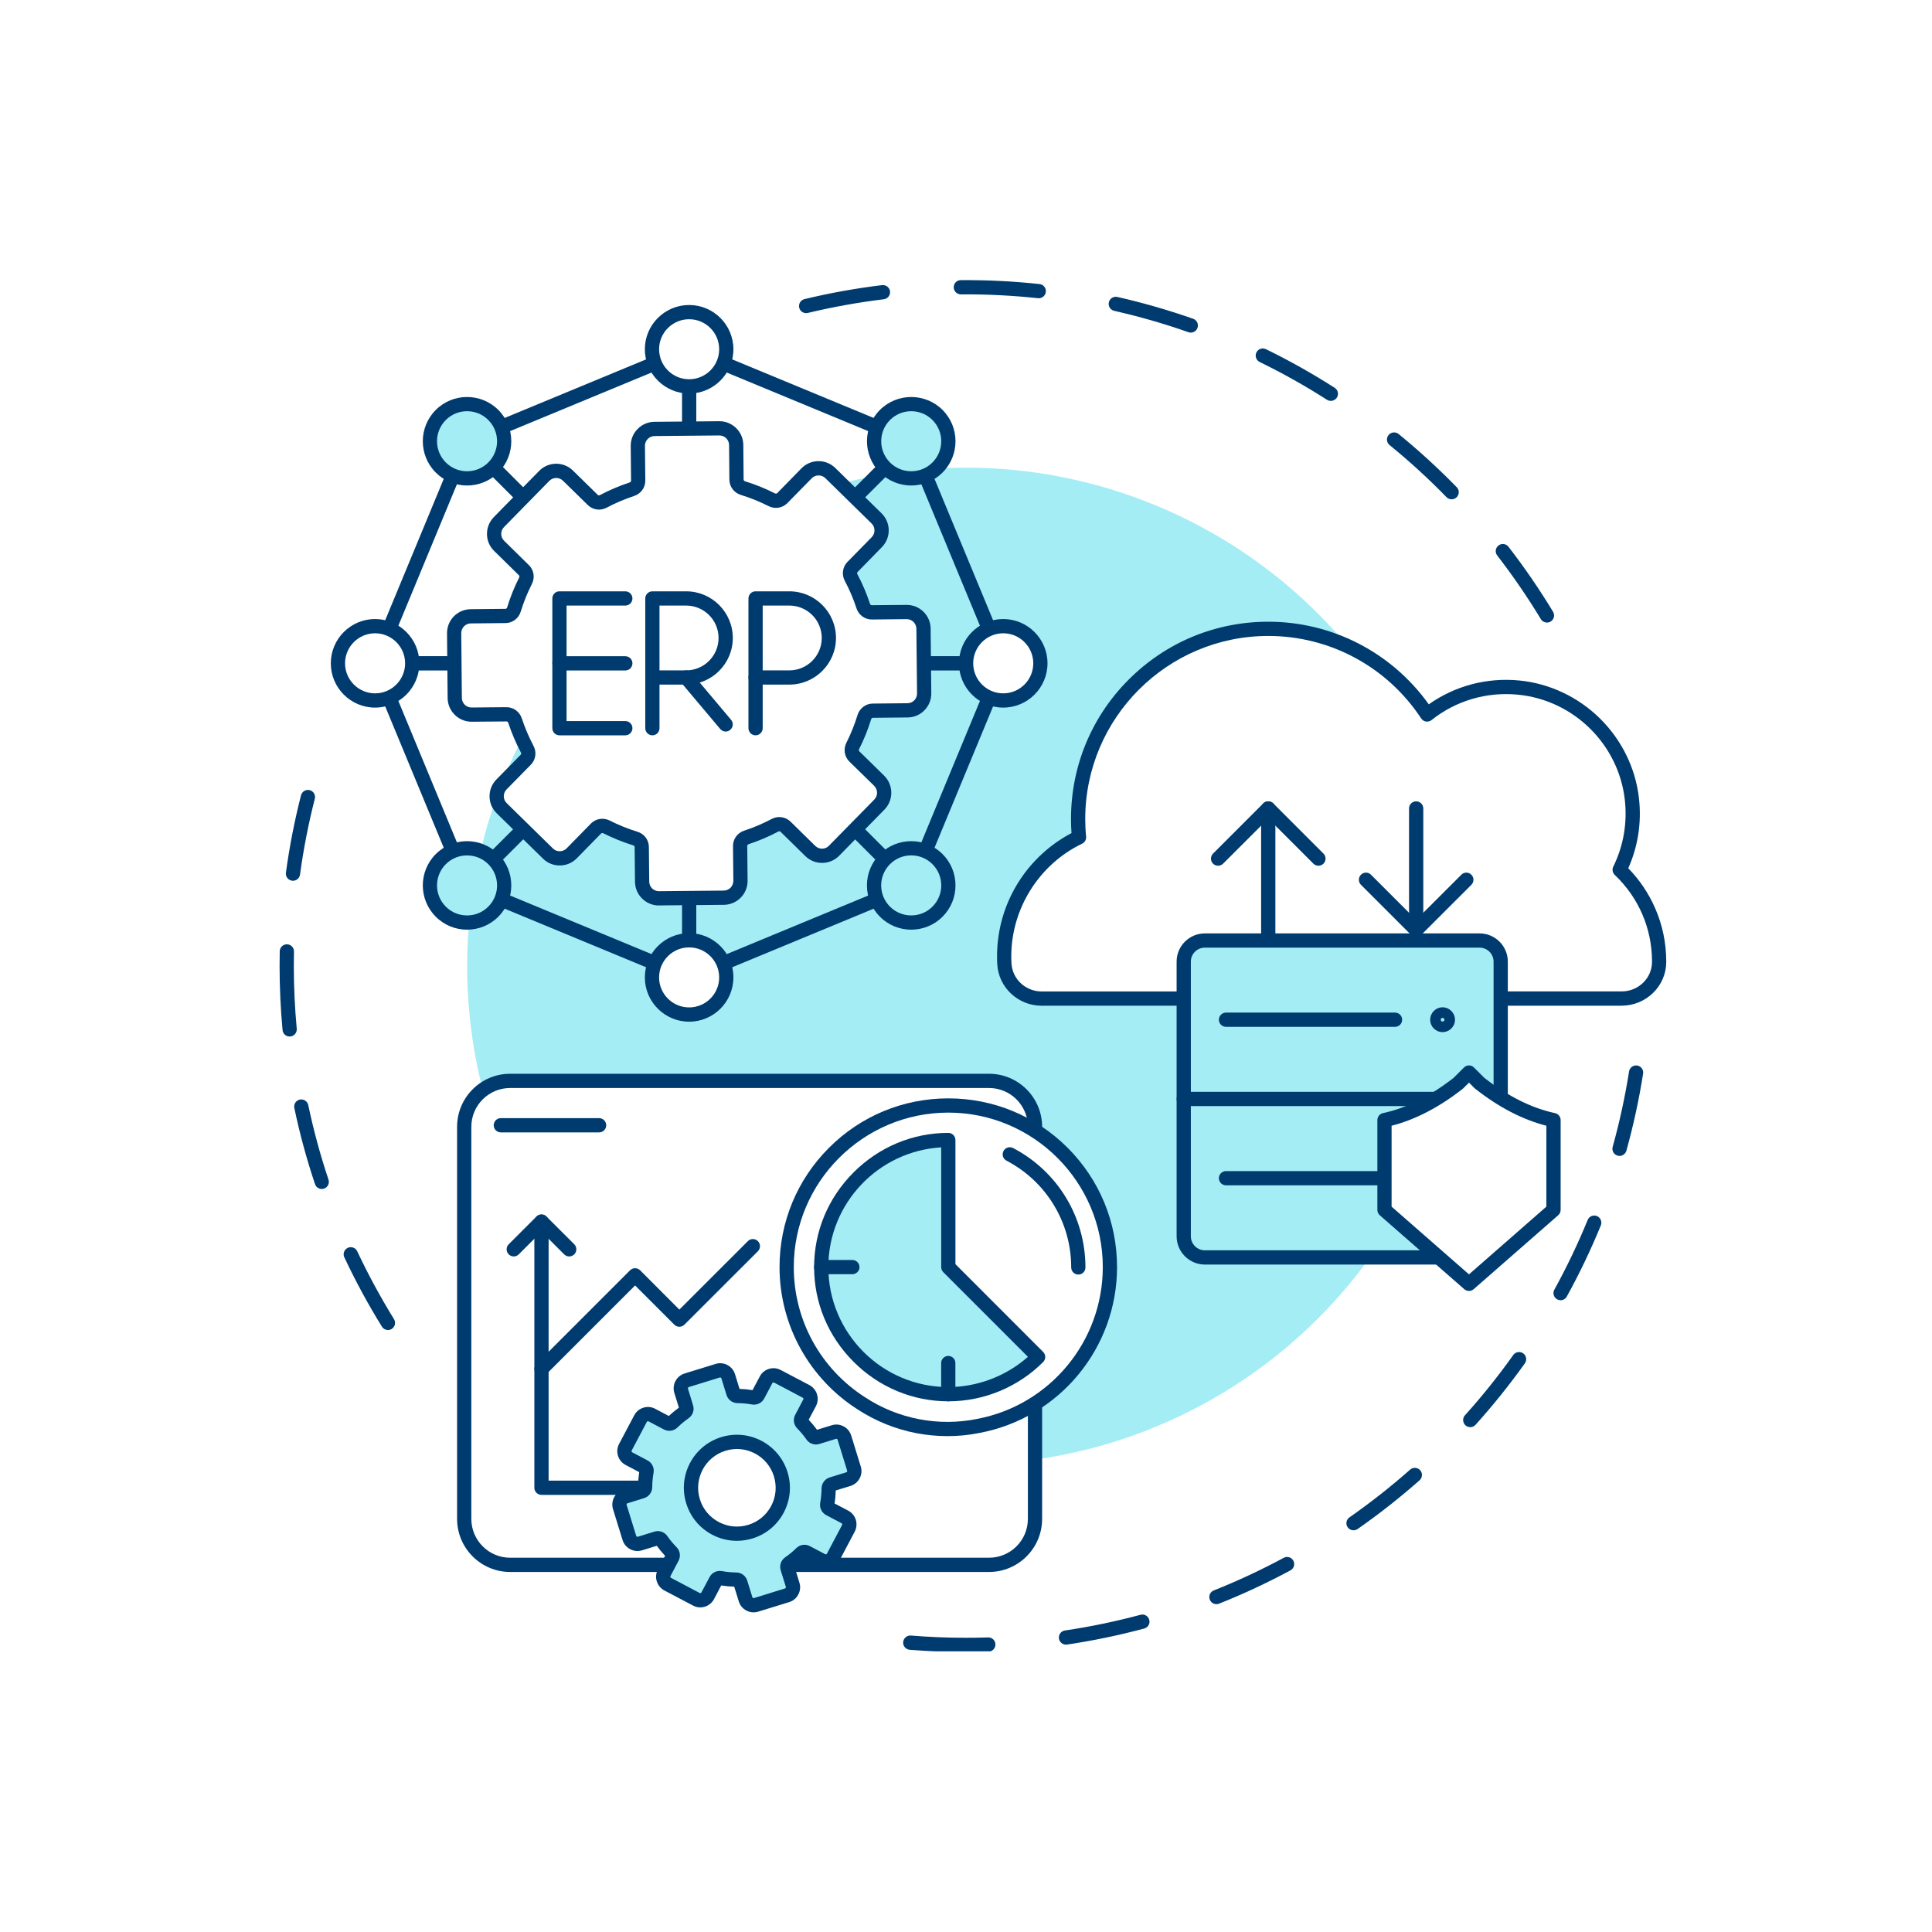 <?xml version="1.0" encoding="UTF-8"?>
<svg xmlns="http://www.w3.org/2000/svg" xmlns:xlink="http://www.w3.org/1999/xlink" width="200" zoomAndPan="magnify" viewBox="0 0 150 150" height="200" preserveAspectRatio="xMidYMid meet" version="1.0">
  <defs>
    <clipPath id="09f4843733">
      <path d="M 62 21.707 L 121 21.707 L 121 49 L 62 49 Z M 62 21.707 " clip-rule="nonzero"></path>
    </clipPath>
    <clipPath id="627e295cf3">
      <path d="M 21.707 61 L 31 61 L 31 104 L 21.707 104 Z M 21.707 61 " clip-rule="nonzero"></path>
    </clipPath>
    <clipPath id="77ff19c94c">
      <path d="M 70 82 L 128 82 L 128 128.207 L 70 128.207 Z M 70 82 " clip-rule="nonzero"></path>
    </clipPath>
    <clipPath id="b532285c80">
      <path d="M 77 48 L 129.707 48 L 129.707 79 L 77 79 Z M 77 48 " clip-rule="nonzero"></path>
    </clipPath>
  </defs>
  <rect x="-15" width="180" fill="#ffffff" y="-15" height="180" fill-opacity="1"></rect>
  <rect x="-15" width="180" fill="#ffffff" y="-15" height="180" fill-opacity="1"></rect>
  <g clip-path="url(#09f4843733)">
    <path fill="#003b6f" d="M 120.105 48.336 C 119.918 48.336 119.738 48.242 119.633 48.07 C 118.602 46.367 117.461 44.703 116.242 43.125 C 116.055 42.883 116.102 42.535 116.344 42.352 C 116.582 42.164 116.93 42.207 117.117 42.449 C 118.363 44.059 119.527 45.758 120.578 47.496 C 120.738 47.758 120.652 48.098 120.391 48.258 C 120.305 48.312 120.203 48.336 120.105 48.336 Z M 112.707 38.766 C 112.562 38.766 112.418 38.711 112.309 38.602 C 110.918 37.172 109.43 35.812 107.887 34.555 C 107.648 34.359 107.613 34.012 107.809 33.777 C 108 33.539 108.348 33.504 108.586 33.695 C 110.16 34.98 111.68 36.371 113.102 37.828 C 113.316 38.047 113.309 38.398 113.094 38.609 C 112.984 38.715 112.844 38.766 112.707 38.766 Z M 103.328 31.125 C 103.223 31.125 103.121 31.098 103.027 31.039 C 101.348 29.965 99.59 28.977 97.801 28.105 C 97.527 27.969 97.414 27.641 97.547 27.363 C 97.68 27.09 98.012 26.977 98.285 27.109 C 100.113 28 101.91 29.012 103.625 30.109 C 103.883 30.273 103.957 30.613 103.793 30.871 C 103.688 31.035 103.508 31.125 103.328 31.125 Z M 92.453 25.824 C 92.391 25.824 92.328 25.812 92.27 25.793 C 90.391 25.129 88.449 24.574 86.508 24.133 C 86.207 24.066 86.023 23.77 86.09 23.473 C 86.156 23.176 86.453 22.988 86.75 23.055 C 88.734 23.504 90.715 24.074 92.637 24.75 C 92.926 24.852 93.074 25.164 92.973 25.453 C 92.895 25.68 92.68 25.824 92.453 25.824 Z M 62.59 24.312 C 62.34 24.312 62.113 24.145 62.051 23.891 C 61.98 23.594 62.164 23.293 62.461 23.223 C 64.438 22.746 66.465 22.383 68.484 22.137 C 68.789 22.102 69.062 22.316 69.102 22.621 C 69.137 22.922 68.922 23.199 68.617 23.234 C 66.637 23.477 64.652 23.832 62.719 24.297 C 62.676 24.309 62.633 24.312 62.59 24.312 Z M 80.648 23.156 C 80.629 23.156 80.609 23.156 80.59 23.152 C 78.617 22.941 76.598 22.84 74.602 22.855 C 74.602 22.855 74.602 22.855 74.598 22.855 C 74.297 22.855 74.047 22.609 74.047 22.305 C 74.043 22 74.289 21.75 74.594 21.75 C 76.633 21.734 78.691 21.836 80.707 22.055 C 81.012 22.086 81.23 22.359 81.199 22.66 C 81.168 22.945 80.93 23.156 80.648 23.156 Z M 80.648 23.156 " fill-opacity="1" fill-rule="nonzero"></path>
  </g>
  <g clip-path="url(#627e295cf3)">
    <path fill="#003b6f" d="M 30.121 103.262 C 29.938 103.262 29.754 103.168 29.652 103 C 28.578 101.27 27.598 99.457 26.734 97.617 C 26.602 97.34 26.723 97.012 27 96.883 C 27.273 96.754 27.605 96.871 27.734 97.148 C 28.582 98.949 29.543 100.723 30.59 102.418 C 30.75 102.676 30.672 103.02 30.41 103.18 C 30.32 103.234 30.223 103.262 30.121 103.262 Z M 24.98 92.312 C 24.75 92.312 24.535 92.168 24.457 91.934 C 23.809 90.008 23.27 88.02 22.852 86.027 C 22.789 85.73 22.98 85.434 23.277 85.371 C 23.578 85.309 23.871 85.5 23.934 85.801 C 24.344 87.75 24.871 89.695 25.504 91.582 C 25.602 91.875 25.445 92.188 25.156 92.285 C 25.098 92.305 25.039 92.312 24.98 92.312 Z M 22.488 80.477 C 22.203 80.477 21.965 80.262 21.938 79.977 C 21.785 78.332 21.707 76.66 21.707 75.004 C 21.707 74.625 21.711 74.238 21.719 73.855 C 21.727 73.551 21.98 73.309 22.285 73.316 C 22.59 73.324 22.832 73.574 22.824 73.879 C 22.816 74.254 22.812 74.633 22.812 75.004 C 22.812 76.629 22.891 78.266 23.039 79.871 C 23.066 80.176 22.844 80.445 22.539 80.473 C 22.52 80.477 22.504 80.477 22.488 80.477 Z M 22.746 68.383 C 22.723 68.383 22.695 68.379 22.672 68.375 C 22.367 68.336 22.156 68.055 22.199 67.754 C 22.473 65.734 22.867 63.715 23.371 61.746 C 23.449 61.449 23.75 61.27 24.047 61.348 C 24.34 61.422 24.52 61.723 24.441 62.02 C 23.949 63.945 23.562 65.926 23.293 67.902 C 23.254 68.18 23.02 68.383 22.746 68.383 Z M 22.746 68.383 " fill-opacity="1" fill-rule="nonzero"></path>
  </g>
  <g clip-path="url(#77ff19c94c)">
    <path fill="#003b6f" d="M 74.965 128.262 C 73.52 128.262 72.062 128.203 70.629 128.09 C 70.324 128.062 70.098 127.797 70.121 127.492 C 70.148 127.188 70.414 126.961 70.719 126.984 C 72.121 127.098 73.551 127.156 74.965 127.156 C 75.547 127.156 76.133 127.148 76.711 127.129 C 77.02 127.117 77.273 127.355 77.285 127.664 C 77.293 127.969 77.055 128.223 76.75 128.234 C 76.16 128.254 75.559 128.262 74.965 128.262 Z M 82.762 127.688 C 82.492 127.688 82.258 127.492 82.215 127.219 C 82.172 126.914 82.379 126.633 82.684 126.59 C 84.656 126.297 86.629 125.887 88.551 125.371 C 88.844 125.289 89.148 125.465 89.227 125.762 C 89.309 126.055 89.133 126.359 88.84 126.438 C 86.875 126.965 84.859 127.383 82.844 127.684 C 82.816 127.688 82.789 127.688 82.762 127.688 Z M 94.441 124.547 C 94.223 124.547 94.016 124.414 93.93 124.199 C 93.816 123.914 93.953 123.594 94.238 123.48 C 96.086 122.746 97.914 121.891 99.668 120.949 C 99.934 120.801 100.27 120.902 100.414 121.172 C 100.562 121.441 100.461 121.777 100.191 121.922 C 98.398 122.887 96.535 123.758 94.648 124.508 C 94.582 124.535 94.512 124.547 94.441 124.547 Z M 105.086 118.812 C 104.91 118.812 104.738 118.73 104.633 118.578 C 104.457 118.328 104.52 117.98 104.77 117.809 C 106.402 116.668 107.988 115.422 109.48 114.102 C 109.711 113.898 110.059 113.922 110.262 114.148 C 110.465 114.379 110.441 114.727 110.215 114.93 C 108.688 116.277 107.07 117.551 105.402 118.715 C 105.305 118.781 105.195 118.812 105.086 118.812 Z M 114.148 110.805 C 114.02 110.805 113.887 110.758 113.781 110.664 C 113.555 110.461 113.535 110.109 113.738 109.883 C 115.074 108.402 116.336 106.828 117.488 105.203 C 117.664 104.957 118.012 104.898 118.262 105.074 C 118.508 105.25 118.566 105.598 118.391 105.848 C 117.211 107.504 115.922 109.109 114.562 110.621 C 114.453 110.742 114.301 110.805 114.148 110.805 Z M 121.164 100.949 C 121.074 100.949 120.98 100.926 120.895 100.879 C 120.629 100.73 120.531 100.395 120.68 100.129 C 121.641 98.383 122.512 96.562 123.266 94.719 C 123.379 94.434 123.703 94.301 123.984 94.414 C 124.266 94.531 124.402 94.852 124.289 95.137 C 123.52 97.02 122.629 98.879 121.648 100.66 C 121.547 100.844 121.359 100.949 121.164 100.949 Z M 125.738 89.746 C 125.691 89.746 125.641 89.738 125.59 89.723 C 125.297 89.645 125.125 89.336 125.207 89.043 C 125.742 87.125 126.168 85.156 126.48 83.188 C 126.527 82.887 126.809 82.68 127.113 82.727 C 127.414 82.773 127.621 83.059 127.57 83.359 C 127.254 85.371 126.816 87.383 126.273 89.34 C 126.203 89.586 125.98 89.746 125.738 89.746 Z M 125.738 89.746 " fill-opacity="1" fill-rule="nonzero"></path>
  </g>
  <path fill="#a4edf5" d="M 113.664 75.004 C 113.664 76.273 113.602 77.535 113.477 78.797 C 113.352 80.059 113.168 81.312 112.918 82.555 C 112.672 83.797 112.363 85.023 111.996 86.238 C 111.629 87.449 111.203 88.641 110.719 89.812 C 110.23 90.984 109.691 92.129 109.094 93.246 C 108.496 94.363 107.844 95.449 107.141 96.504 C 106.438 97.559 105.684 98.574 104.879 99.555 C 104.074 100.531 103.227 101.473 102.328 102.367 C 101.434 103.262 100.496 104.113 99.516 104.918 C 98.535 105.723 97.52 106.477 96.465 107.18 C 95.41 107.883 94.324 108.535 93.207 109.133 C 92.09 109.73 90.945 110.27 89.773 110.754 C 88.605 111.242 87.41 111.668 86.199 112.035 C 84.984 112.402 83.758 112.711 82.516 112.957 C 81.273 113.203 80.02 113.391 78.758 113.516 C 77.496 113.641 76.234 113.703 74.965 113.703 C 73.699 113.703 72.434 113.641 71.172 113.516 C 69.91 113.391 68.66 113.203 67.418 112.957 C 66.172 112.711 64.945 112.402 63.734 112.035 C 62.52 111.668 61.328 111.242 60.156 110.754 C 58.988 110.27 57.844 109.73 56.723 109.133 C 55.605 108.535 54.52 107.883 53.469 107.18 C 52.414 106.477 51.398 105.723 50.418 104.918 C 49.438 104.113 48.5 103.262 47.602 102.367 C 46.707 101.473 45.855 100.531 45.055 99.555 C 44.25 98.574 43.496 97.559 42.789 96.504 C 42.086 95.449 41.438 94.363 40.84 93.246 C 40.242 92.129 39.699 90.984 39.215 89.812 C 38.73 88.641 38.305 87.449 37.934 86.238 C 37.566 85.023 37.262 83.797 37.012 82.555 C 36.766 81.312 36.578 80.059 36.457 78.797 C 36.332 77.535 36.27 76.273 36.27 75.004 C 36.27 73.738 36.332 72.473 36.457 71.211 C 36.578 69.949 36.766 68.699 37.012 67.457 C 37.262 66.211 37.566 64.984 37.934 63.77 C 38.305 62.559 38.73 61.367 39.215 60.195 C 39.699 59.023 40.242 57.879 40.84 56.762 C 41.438 55.645 42.086 54.559 42.789 53.504 C 43.496 52.453 44.25 51.434 45.055 50.457 C 45.855 49.477 46.707 48.539 47.602 47.641 C 48.5 46.746 49.438 45.895 50.418 45.09 C 51.398 44.289 52.414 43.535 53.469 42.828 C 54.52 42.125 55.605 41.473 56.723 40.879 C 57.844 40.281 58.988 39.738 60.156 39.254 C 61.328 38.77 62.52 38.344 63.734 37.973 C 64.945 37.605 66.172 37.297 67.418 37.051 C 68.66 36.805 69.91 36.617 71.172 36.492 C 72.434 36.371 73.699 36.309 74.965 36.309 C 76.234 36.309 77.496 36.371 78.758 36.492 C 80.02 36.617 81.273 36.805 82.516 37.051 C 83.758 37.297 84.984 37.605 86.199 37.973 C 87.41 38.344 88.605 38.77 89.773 39.254 C 90.945 39.738 92.09 40.281 93.207 40.879 C 94.324 41.473 95.41 42.125 96.465 42.828 C 97.52 43.535 98.535 44.289 99.516 45.09 C 100.496 45.895 101.434 46.746 102.328 47.641 C 103.227 48.539 104.074 49.477 104.879 50.457 C 105.684 51.434 106.438 52.453 107.141 53.504 C 107.844 54.559 108.496 55.645 109.094 56.762 C 109.691 57.879 110.23 59.023 110.719 60.195 C 111.203 61.367 111.629 62.559 111.996 63.77 C 112.363 64.984 112.672 66.211 112.918 67.457 C 113.168 68.699 113.352 69.949 113.477 71.211 C 113.602 72.473 113.664 73.738 113.664 75.004 Z M 113.664 75.004 " fill-opacity="1" fill-rule="nonzero"></path>
  <path fill="#003b6f" d="M 53.504 75.172 C 53.199 75.172 52.953 74.922 52.953 74.617 L 52.953 28.383 C 52.953 28.078 53.199 27.828 53.504 27.828 C 53.809 27.828 54.059 28.078 54.059 28.383 L 54.059 74.617 C 54.059 74.922 53.809 75.172 53.504 75.172 Z M 53.504 75.172 " fill-opacity="1" fill-rule="nonzero"></path>
  <path fill="#003b6f" d="M 76.621 52.055 L 30.387 52.055 C 30.082 52.055 29.836 51.805 29.836 51.5 C 29.836 51.195 30.082 50.945 30.387 50.945 L 76.621 50.945 C 76.93 50.945 77.176 51.195 77.176 51.5 C 77.176 51.805 76.93 52.055 76.621 52.055 Z M 76.621 52.055 " fill-opacity="1" fill-rule="nonzero"></path>
  <path fill="#ffffff" d="M 69.852 67.848 L 37.16 35.152 Z M 69.852 67.848 " fill-opacity="1" fill-rule="nonzero"></path>
  <path fill="#003b6f" d="M 69.852 68.398 C 69.711 68.398 69.57 68.344 69.461 68.238 L 36.766 35.543 C 36.551 35.328 36.551 34.977 36.766 34.762 C 36.984 34.547 37.332 34.547 37.551 34.762 L 70.242 67.457 C 70.457 67.672 70.457 68.023 70.242 68.238 C 70.133 68.344 69.992 68.398 69.852 68.398 Z M 69.852 68.398 " fill-opacity="1" fill-rule="nonzero"></path>
  <path fill="#ffffff" d="M 69.852 35.152 L 37.16 67.848 Z M 69.852 35.152 " fill-opacity="1" fill-rule="nonzero"></path>
  <path fill="#003b6f" d="M 37.16 68.398 C 37.016 68.398 36.875 68.344 36.766 68.238 C 36.551 68.023 36.551 67.672 36.766 67.457 L 69.461 34.762 C 69.676 34.547 70.027 34.547 70.242 34.762 C 70.457 34.977 70.457 35.328 70.242 35.543 L 37.551 68.238 C 37.441 68.344 37.301 68.398 37.16 68.398 Z M 37.16 68.398 " fill-opacity="1" fill-rule="nonzero"></path>
  <path fill="#ffffff" d="M 36.625 55.484 L 39.32 55.457 C 39.625 55.453 39.891 55.656 39.988 55.945 C 40.238 56.715 40.559 57.457 40.93 58.164 C 41.074 58.434 41.035 58.766 40.82 58.984 L 38.934 60.906 C 38.43 61.422 38.438 62.246 38.953 62.75 L 42.543 66.27 C 43.055 66.773 43.883 66.766 44.387 66.254 L 46.273 64.328 C 46.488 64.109 46.816 64.062 47.09 64.203 C 47.805 64.562 48.551 64.863 49.324 65.102 C 49.617 65.191 49.824 65.453 49.828 65.762 L 49.852 68.453 C 49.859 69.176 50.449 69.754 51.172 69.746 L 56.195 69.695 C 56.918 69.691 57.496 69.102 57.488 68.379 L 57.461 65.688 C 57.461 65.379 57.66 65.113 57.949 65.02 C 58.719 64.766 59.461 64.449 60.168 64.074 C 60.438 63.93 60.77 63.969 60.988 64.184 L 62.91 66.07 C 63.426 66.574 64.25 66.566 64.758 66.051 L 68.273 62.465 C 68.781 61.949 68.773 61.121 68.258 60.617 L 66.332 58.734 C 66.113 58.52 66.066 58.188 66.207 57.914 C 66.566 57.203 66.871 56.453 67.109 55.68 C 67.199 55.387 67.461 55.18 67.766 55.18 L 70.457 55.152 C 71.18 55.145 71.758 54.555 71.75 53.836 L 71.703 48.809 C 71.695 48.086 71.105 47.508 70.383 47.516 L 67.691 47.543 C 67.383 47.547 67.117 47.348 67.023 47.055 C 66.77 46.285 66.453 45.543 66.078 44.836 C 65.934 44.566 65.977 44.234 66.188 44.016 L 68.074 42.094 C 68.578 41.578 68.57 40.754 68.059 40.25 L 64.469 36.73 C 63.953 36.227 63.129 36.234 62.625 36.746 L 60.738 38.672 C 60.523 38.891 60.191 38.938 59.918 38.797 C 59.207 38.438 58.461 38.137 57.684 37.898 C 57.391 37.809 57.188 37.547 57.184 37.238 L 57.156 34.547 C 57.148 33.824 56.559 33.246 55.84 33.254 L 50.812 33.305 C 50.094 33.312 49.516 33.902 49.52 34.621 L 49.547 37.312 C 49.551 37.621 49.352 37.887 49.059 37.98 C 48.289 38.234 47.547 38.551 46.844 38.926 C 46.57 39.07 46.242 39.031 46.023 38.816 L 44.098 36.93 C 43.586 36.426 42.758 36.434 42.254 36.949 L 38.734 40.535 C 38.23 41.051 38.238 41.879 38.754 42.383 L 40.676 44.27 C 40.895 44.48 40.941 44.812 40.805 45.086 C 40.441 45.797 40.141 46.547 39.902 47.32 C 39.812 47.613 39.551 47.82 39.242 47.82 L 36.551 47.848 C 35.832 47.855 35.25 48.445 35.258 49.164 L 35.309 54.191 C 35.316 54.914 35.906 55.492 36.625 55.484 Z M 36.625 55.484 " fill-opacity="1" fill-rule="nonzero"></path>
  <path fill="#003b6f" d="M 51.156 70.301 C 50.141 70.301 49.309 69.477 49.301 68.461 L 49.273 65.766 C 49.273 65.703 49.23 65.652 49.164 65.633 C 48.367 65.387 47.586 65.07 46.84 64.695 C 46.777 64.664 46.711 64.672 46.668 64.715 L 44.781 66.641 C 44.434 66.992 43.969 67.191 43.473 67.195 C 42.977 67.199 42.508 67.012 42.156 66.664 L 38.566 63.145 C 38.211 62.797 38.012 62.336 38.008 61.84 C 38.004 61.344 38.191 60.875 38.539 60.52 L 40.426 58.598 C 40.469 58.551 40.477 58.484 40.441 58.422 C 40.051 57.688 39.723 56.91 39.461 56.117 C 39.441 56.051 39.387 56.012 39.324 56.012 L 36.633 56.035 C 36.625 56.035 36.617 56.035 36.613 56.035 C 35.598 56.035 34.766 55.215 34.754 54.199 L 34.707 49.172 C 34.703 48.676 34.891 48.207 35.238 47.852 C 35.586 47.5 36.051 47.301 36.547 47.297 L 39.238 47.27 C 39.301 47.27 39.352 47.227 39.375 47.16 C 39.617 46.363 39.934 45.578 40.309 44.836 C 40.34 44.773 40.332 44.707 40.289 44.664 L 38.367 42.777 C 38.012 42.43 37.812 41.965 37.809 41.469 C 37.805 40.973 37.992 40.504 38.34 40.148 L 41.859 36.562 C 42.574 35.828 43.754 35.816 44.484 36.535 L 46.41 38.422 C 46.453 38.465 46.52 38.473 46.582 38.438 C 47.32 38.047 48.094 37.719 48.887 37.457 C 48.953 37.434 48.996 37.383 48.996 37.32 L 48.969 34.625 C 48.965 34.129 49.152 33.66 49.5 33.309 C 49.848 32.953 50.312 32.754 50.809 32.75 L 55.832 32.703 C 55.84 32.703 55.848 32.703 55.852 32.703 C 56.34 32.703 56.801 32.891 57.152 33.234 C 57.508 33.578 57.703 34.043 57.711 34.539 L 57.734 37.234 C 57.738 37.297 57.781 37.348 57.848 37.367 C 58.645 37.613 59.426 37.93 60.168 38.305 C 60.23 38.336 60.301 38.328 60.344 38.285 L 62.227 36.359 C 62.945 35.629 64.125 35.617 64.855 36.336 L 68.445 39.855 C 69.176 40.57 69.188 41.75 68.469 42.48 L 66.586 44.406 C 66.539 44.449 66.535 44.516 66.566 44.578 C 66.957 45.316 67.289 46.09 67.547 46.883 C 67.57 46.949 67.621 46.988 67.684 46.988 L 70.379 46.965 C 70.879 46.961 71.344 47.148 71.699 47.496 C 72.051 47.844 72.25 48.305 72.254 48.801 L 72.305 53.828 C 72.309 54.324 72.121 54.793 71.773 55.148 C 71.426 55.504 70.961 55.699 70.465 55.703 L 67.77 55.73 C 67.711 55.73 67.656 55.773 67.637 55.84 C 67.391 56.637 67.078 57.422 66.699 58.164 C 66.668 58.227 66.676 58.293 66.723 58.336 L 68.645 60.223 C 69.375 60.941 69.387 62.121 68.672 62.852 L 65.152 66.441 C 64.805 66.793 64.34 66.992 63.844 66.996 C 63.344 67 62.879 66.812 62.523 66.465 L 60.602 64.578 C 60.555 64.535 60.488 64.527 60.426 64.562 C 59.691 64.953 58.914 65.281 58.121 65.543 C 58.059 65.566 58.016 65.617 58.016 65.68 L 58.043 68.375 C 58.047 68.871 57.859 69.34 57.512 69.691 C 57.164 70.047 56.699 70.246 56.203 70.25 L 51.176 70.297 C 51.168 70.301 51.164 70.301 51.156 70.301 Z M 46.766 63.57 C 46.957 63.57 47.156 63.617 47.34 63.707 C 48.027 64.059 48.75 64.348 49.488 64.574 C 50.016 64.734 50.375 65.211 50.379 65.754 L 50.406 68.449 C 50.41 68.863 50.75 69.199 51.164 69.191 L 56.191 69.145 C 56.391 69.141 56.582 69.062 56.723 68.918 C 56.859 68.773 56.938 68.586 56.938 68.383 L 56.91 65.691 C 56.902 65.148 57.254 64.664 57.777 64.492 C 58.512 64.254 59.227 63.945 59.91 63.586 C 60.395 63.324 60.984 63.41 61.375 63.789 L 63.297 65.676 C 63.441 65.816 63.633 65.891 63.832 65.891 C 64.031 65.891 64.219 65.809 64.359 65.664 L 67.879 62.078 C 68.172 61.781 68.164 61.305 67.871 61.012 L 65.945 59.129 C 65.559 58.746 65.465 58.16 65.715 57.664 C 66.062 56.977 66.352 56.254 66.578 55.516 C 66.742 54.988 67.215 54.629 67.762 54.625 L 70.453 54.598 C 70.652 54.598 70.844 54.516 70.984 54.375 C 71.125 54.23 71.199 54.039 71.199 53.84 L 71.148 48.812 C 71.145 48.613 71.066 48.426 70.922 48.285 C 70.781 48.145 70.594 48.07 70.398 48.07 C 70.395 48.07 70.391 48.07 70.391 48.07 L 67.695 48.098 C 67.152 48.102 66.668 47.754 66.496 47.227 C 66.258 46.496 65.953 45.777 65.59 45.098 C 65.332 44.609 65.414 44.02 65.793 43.629 L 67.68 41.707 C 67.969 41.41 67.965 40.934 67.672 40.645 L 64.082 37.125 C 63.785 36.836 63.309 36.84 63.02 37.137 L 61.133 39.059 C 60.75 39.449 60.164 39.543 59.668 39.293 C 58.98 38.945 58.258 38.652 57.523 38.426 C 56.992 38.266 56.637 37.789 56.629 37.246 L 56.605 34.551 C 56.602 34.352 56.523 34.164 56.379 34.023 C 56.238 33.883 56.051 33.809 55.852 33.809 C 55.852 33.809 55.848 33.809 55.844 33.809 L 50.816 33.855 C 50.617 33.859 50.43 33.938 50.289 34.082 C 50.148 34.227 50.07 34.414 50.074 34.617 L 50.102 37.309 C 50.105 37.855 49.758 38.336 49.23 38.508 C 48.5 38.75 47.781 39.055 47.102 39.414 C 46.613 39.676 46.023 39.594 45.637 39.211 L 43.711 37.324 C 43.414 37.035 42.938 37.039 42.648 37.336 L 39.129 40.926 C 38.988 41.066 38.914 41.258 38.914 41.457 C 38.918 41.66 38.996 41.848 39.141 41.988 L 41.062 43.875 C 41.453 44.254 41.547 44.844 41.297 45.336 C 40.949 46.023 40.656 46.746 40.43 47.484 C 40.27 48.012 39.793 48.371 39.25 48.375 L 36.555 48.402 C 36.355 48.402 36.168 48.484 36.027 48.625 C 35.887 48.77 35.809 48.961 35.812 49.16 L 35.859 54.188 C 35.863 54.602 36.203 54.938 36.621 54.93 L 39.312 54.906 C 39.316 54.906 39.32 54.906 39.324 54.906 C 39.867 54.906 40.34 55.254 40.512 55.773 C 40.754 56.504 41.059 57.223 41.418 57.902 C 41.68 58.391 41.598 58.98 41.215 59.371 L 39.328 61.293 C 39.188 61.438 39.113 61.625 39.113 61.828 C 39.117 62.027 39.195 62.215 39.34 62.355 L 42.93 65.875 C 43.07 66.016 43.262 66.094 43.461 66.09 C 43.664 66.09 43.852 66.008 43.992 65.867 L 45.879 63.941 C 46.117 63.699 46.438 63.57 46.766 63.57 Z M 36.625 55.484 Z M 36.625 55.484 " fill-opacity="1" fill-rule="nonzero"></path>
  <path fill="#003b6f" d="M 53.504 76.438 C 53.434 76.438 53.359 76.426 53.293 76.395 L 36.051 69.254 C 35.914 69.199 35.809 69.09 35.75 68.953 L 28.609 51.711 C 28.555 51.578 28.555 51.426 28.609 51.289 L 35.75 34.047 C 35.809 33.91 35.914 33.805 36.051 33.746 L 53.293 26.605 C 53.43 26.547 53.582 26.547 53.715 26.605 L 70.961 33.746 C 71.094 33.805 71.203 33.91 71.258 34.047 L 78.402 51.289 C 78.457 51.426 78.457 51.578 78.402 51.711 L 71.258 68.953 C 71.203 69.09 71.094 69.199 70.961 69.254 L 53.715 76.395 C 53.648 76.426 53.578 76.438 53.504 76.438 Z M 36.684 68.32 L 53.504 75.285 L 70.324 68.32 L 77.293 51.5 L 70.324 34.68 L 53.504 27.715 L 36.684 34.68 L 29.719 51.5 Z M 36.684 68.32 " fill-opacity="1" fill-rule="nonzero"></path>
  <path fill="#ffffff" d="M 55.543 25.074 C 55.812 25.348 56.023 25.66 56.168 26.012 C 56.316 26.363 56.387 26.734 56.387 27.117 C 56.387 27.5 56.316 27.867 56.168 28.219 C 56.023 28.574 55.812 28.887 55.543 29.156 C 55.273 29.426 54.961 29.633 54.609 29.781 C 54.254 29.926 53.887 30 53.504 30 C 53.121 30 52.754 29.926 52.398 29.781 C 52.047 29.633 51.734 29.426 51.465 29.156 C 51.195 28.887 50.984 28.574 50.84 28.219 C 50.691 27.867 50.617 27.5 50.617 27.117 C 50.617 26.734 50.691 26.363 50.84 26.012 C 50.984 25.66 51.191 25.348 51.465 25.074 C 51.734 24.805 52.047 24.598 52.398 24.449 C 52.754 24.305 53.121 24.23 53.504 24.23 C 53.887 24.23 54.254 24.305 54.605 24.449 C 54.961 24.598 55.273 24.805 55.543 25.074 Z M 55.543 25.074 " fill-opacity="1" fill-rule="nonzero"></path>
  <path fill="#003b6f" d="M 53.504 30.555 C 51.609 30.555 50.066 29.012 50.066 27.117 C 50.066 25.219 51.609 23.68 53.504 23.68 C 55.398 23.68 56.941 25.219 56.941 27.117 C 56.941 29.012 55.398 30.555 53.504 30.555 Z M 53.504 24.785 C 52.219 24.785 51.172 25.828 51.172 27.113 C 51.172 28.402 52.219 29.445 53.504 29.445 C 54.789 29.445 55.836 28.402 55.836 27.113 C 55.836 25.828 54.789 24.785 53.504 24.785 Z M 53.504 24.785 " fill-opacity="1" fill-rule="nonzero"></path>
  <path fill="#a4edf5" d="M 39.148 34.258 C 39.148 34.641 39.074 35.008 38.926 35.359 C 38.781 35.715 38.574 36.027 38.301 36.297 C 38.031 36.566 37.719 36.777 37.367 36.922 C 37.012 37.07 36.645 37.141 36.262 37.141 C 35.879 37.141 35.512 37.07 35.16 36.922 C 34.805 36.777 34.492 36.566 34.223 36.297 C 33.953 36.027 33.742 35.715 33.598 35.359 C 33.449 35.008 33.379 34.641 33.379 34.258 C 33.379 33.875 33.449 33.508 33.598 33.152 C 33.742 32.801 33.953 32.488 34.223 32.219 C 34.492 31.945 34.805 31.738 35.16 31.594 C 35.512 31.445 35.879 31.371 36.262 31.371 C 36.645 31.371 37.012 31.445 37.367 31.594 C 37.719 31.738 38.031 31.945 38.301 32.219 C 38.574 32.488 38.781 32.801 38.926 33.152 C 39.074 33.508 39.148 33.875 39.148 34.258 Z M 39.148 34.258 " fill-opacity="1" fill-rule="nonzero"></path>
  <path fill="#003b6f" d="M 36.262 37.695 C 35.383 37.695 34.5 37.359 33.832 36.688 C 32.492 35.348 32.492 33.168 33.832 31.828 C 35.172 30.488 37.352 30.488 38.691 31.828 C 40.031 33.168 40.031 35.348 38.691 36.688 C 38.023 37.359 37.141 37.695 36.262 37.695 Z M 36.262 31.926 C 35.664 31.926 35.066 32.152 34.613 32.609 C 33.703 33.52 33.703 34.996 34.613 35.906 C 35.523 36.816 37 36.816 37.91 35.906 C 38.82 34.996 38.82 33.52 37.91 32.609 C 37.457 32.152 36.859 31.926 36.262 31.926 Z M 36.262 31.926 " fill-opacity="1" fill-rule="nonzero"></path>
  <path fill="#ffffff" d="M 31.16 49.461 C 31.43 49.73 31.637 50.043 31.785 50.395 C 31.93 50.75 32.004 51.117 32.004 51.5 C 32.004 51.883 31.93 52.25 31.785 52.605 C 31.637 52.957 31.43 53.27 31.16 53.539 C 30.887 53.809 30.574 54.02 30.223 54.164 C 29.871 54.312 29.5 54.383 29.117 54.383 C 28.734 54.383 28.367 54.312 28.016 54.164 C 27.66 54.02 27.348 53.809 27.078 53.539 C 26.809 53.27 26.602 52.957 26.453 52.605 C 26.309 52.25 26.234 51.883 26.234 51.5 C 26.234 51.117 26.309 50.75 26.453 50.395 C 26.602 50.043 26.809 49.73 27.078 49.461 C 27.348 49.191 27.66 48.98 28.016 48.836 C 28.367 48.688 28.734 48.617 29.117 48.617 C 29.5 48.617 29.867 48.688 30.223 48.836 C 30.574 48.98 30.887 49.191 31.16 49.461 Z M 31.16 49.461 " fill-opacity="1" fill-rule="nonzero"></path>
  <path fill="#003b6f" d="M 29.121 54.938 C 27.223 54.938 25.684 53.395 25.684 51.5 C 25.684 49.605 27.223 48.062 29.121 48.062 C 31.016 48.062 32.559 49.605 32.559 51.5 C 32.559 53.395 31.016 54.938 29.121 54.938 Z M 29.121 49.168 C 27.836 49.168 26.789 50.215 26.789 51.5 C 26.789 52.785 27.836 53.832 29.121 53.832 C 30.406 53.832 31.453 52.785 31.453 51.5 C 31.453 50.215 30.406 49.168 29.121 49.168 Z M 29.121 49.168 " fill-opacity="1" fill-rule="nonzero"></path>
  <path fill="#a4edf5" d="M 39.148 68.742 C 39.148 69.125 39.074 69.492 38.926 69.848 C 38.781 70.199 38.574 70.512 38.301 70.781 C 38.031 71.055 37.719 71.262 37.367 71.406 C 37.012 71.555 36.645 71.629 36.262 71.629 C 35.879 71.629 35.512 71.555 35.16 71.406 C 34.805 71.262 34.492 71.055 34.223 70.781 C 33.953 70.512 33.742 70.199 33.598 69.848 C 33.449 69.492 33.379 69.125 33.379 68.742 C 33.379 68.359 33.449 67.992 33.598 67.641 C 33.742 67.285 33.953 66.973 34.223 66.703 C 34.492 66.434 34.805 66.223 35.16 66.078 C 35.512 65.93 35.879 65.859 36.262 65.859 C 36.645 65.859 37.012 65.93 37.367 66.078 C 37.719 66.223 38.031 66.434 38.301 66.703 C 38.574 66.973 38.781 67.285 38.926 67.641 C 39.074 67.992 39.148 68.359 39.148 68.742 Z M 39.148 68.742 " fill-opacity="1" fill-rule="nonzero"></path>
  <path fill="#003b6f" d="M 36.262 72.18 C 35.383 72.18 34.5 71.844 33.832 71.172 C 32.492 69.832 32.492 67.652 33.832 66.312 C 35.172 64.973 37.352 64.973 38.691 66.312 C 40.031 67.652 40.031 69.832 38.691 71.172 C 38.023 71.844 37.141 72.18 36.262 72.18 Z M 36.262 66.414 C 35.664 66.414 35.066 66.641 34.613 67.094 C 33.703 68.004 33.703 69.484 34.613 70.391 C 35.066 70.848 35.664 71.074 36.262 71.074 C 36.859 71.074 37.457 70.848 37.91 70.391 C 38.82 69.484 38.82 68.004 37.91 67.094 C 37.457 66.641 36.859 66.414 36.262 66.414 Z M 36.262 66.414 " fill-opacity="1" fill-rule="nonzero"></path>
  <path fill="#ffffff" d="M 53.969 73.039 C 54.348 73.098 54.699 73.23 55.023 73.43 C 55.352 73.633 55.625 73.887 55.848 74.199 C 56.074 74.508 56.227 74.852 56.316 75.223 C 56.402 75.594 56.418 75.969 56.355 76.348 C 56.293 76.727 56.164 77.078 55.961 77.402 C 55.762 77.727 55.504 78 55.195 78.227 C 54.887 78.449 54.543 78.605 54.172 78.691 C 53.801 78.781 53.426 78.793 53.047 78.734 C 52.668 78.672 52.316 78.539 51.992 78.34 C 51.668 78.137 51.391 77.883 51.168 77.57 C 50.945 77.262 50.789 76.922 50.699 76.547 C 50.613 76.176 50.602 75.801 50.66 75.422 C 50.723 75.047 50.855 74.695 51.055 74.367 C 51.254 74.043 51.512 73.77 51.82 73.547 C 52.133 73.32 52.473 73.164 52.848 73.078 C 53.219 72.988 53.594 72.977 53.969 73.039 Z M 53.969 73.039 " fill-opacity="1" fill-rule="nonzero"></path>
  <path fill="#003b6f" d="M 53.504 79.324 C 51.609 79.324 50.066 77.781 50.066 75.887 C 50.066 73.988 51.609 72.449 53.504 72.449 C 55.398 72.449 56.941 73.988 56.941 75.887 C 56.941 77.781 55.398 79.324 53.504 79.324 Z M 53.504 73.555 C 52.219 73.555 51.172 74.598 51.172 75.887 C 51.172 77.172 52.219 78.215 53.504 78.215 C 54.789 78.215 55.836 77.172 55.836 75.887 C 55.836 74.598 54.789 73.555 53.504 73.555 Z M 53.504 73.555 " fill-opacity="1" fill-rule="nonzero"></path>
  <path fill="#a4edf5" d="M 73.633 68.742 C 73.633 69.125 73.559 69.492 73.414 69.848 C 73.266 70.199 73.059 70.512 72.789 70.781 C 72.516 71.055 72.203 71.262 71.852 71.406 C 71.5 71.555 71.129 71.629 70.746 71.629 C 70.363 71.629 69.996 71.555 69.645 71.406 C 69.289 71.262 68.977 71.055 68.707 70.781 C 68.438 70.512 68.23 70.199 68.082 69.848 C 67.938 69.492 67.863 69.125 67.863 68.742 C 67.863 68.359 67.938 67.992 68.082 67.641 C 68.23 67.285 68.438 66.973 68.707 66.703 C 68.977 66.434 69.289 66.223 69.645 66.078 C 69.996 65.93 70.363 65.859 70.746 65.859 C 71.129 65.859 71.5 65.93 71.852 66.078 C 72.203 66.223 72.516 66.434 72.789 66.703 C 73.059 66.973 73.266 67.285 73.414 67.641 C 73.559 67.992 73.633 68.359 73.633 68.742 Z M 73.633 68.742 " fill-opacity="1" fill-rule="nonzero"></path>
  <path fill="#003b6f" d="M 70.746 72.18 C 69.867 72.18 68.988 71.844 68.316 71.172 C 67.668 70.523 67.309 69.66 67.309 68.742 C 67.309 67.824 67.668 66.961 68.316 66.312 C 69.656 64.973 71.84 64.973 73.18 66.312 C 73.828 66.961 74.184 67.824 74.184 68.742 C 74.184 69.66 73.828 70.523 73.18 71.172 C 72.508 71.844 71.629 72.18 70.746 72.18 Z M 69.098 70.391 C 70.008 71.301 71.488 71.301 72.395 70.391 C 72.836 69.953 73.078 69.367 73.078 68.742 C 73.078 68.121 72.836 67.535 72.395 67.094 C 71.488 66.184 70.008 66.184 69.098 67.094 C 68.66 67.535 68.414 68.121 68.414 68.742 C 68.414 69.367 68.66 69.953 69.098 70.391 Z M 69.098 70.391 " fill-opacity="1" fill-rule="nonzero"></path>
  <path fill="#ffffff" d="M 78.801 48.762 C 79.164 48.883 79.492 49.066 79.781 49.316 C 80.07 49.566 80.301 49.863 80.469 50.207 C 80.641 50.547 80.742 50.91 80.766 51.293 C 80.793 51.672 80.746 52.047 80.625 52.41 C 80.508 52.773 80.32 53.098 80.07 53.387 C 79.82 53.676 79.523 53.906 79.18 54.078 C 78.84 54.246 78.477 54.348 78.094 54.375 C 77.715 54.402 77.34 54.355 76.977 54.234 C 76.613 54.113 76.289 53.926 76 53.676 C 75.711 53.426 75.48 53.129 75.309 52.785 C 75.141 52.445 75.039 52.082 75.012 51.703 C 74.984 51.32 75.031 50.949 75.152 50.586 C 75.273 50.223 75.461 49.895 75.711 49.605 C 75.961 49.316 76.258 49.086 76.602 48.918 C 76.941 48.746 77.305 48.645 77.688 48.621 C 78.066 48.594 78.438 48.641 78.801 48.762 Z M 78.801 48.762 " fill-opacity="1" fill-rule="nonzero"></path>
  <path fill="#003b6f" d="M 77.891 54.938 C 75.996 54.938 74.453 53.395 74.453 51.5 C 74.453 49.605 75.996 48.062 77.891 48.062 C 79.785 48.062 81.328 49.605 81.328 51.5 C 81.328 53.395 79.785 54.938 77.891 54.938 Z M 77.891 49.168 C 76.605 49.168 75.559 50.215 75.559 51.5 C 75.559 52.785 76.605 53.832 77.891 53.832 C 79.176 53.832 80.223 52.785 80.223 51.5 C 80.223 50.215 79.176 49.168 77.891 49.168 Z M 77.891 49.168 " fill-opacity="1" fill-rule="nonzero"></path>
  <path fill="#a4edf5" d="M 73.633 34.258 C 73.633 34.641 73.559 35.008 73.414 35.359 C 73.266 35.715 73.059 36.027 72.789 36.297 C 72.516 36.566 72.203 36.777 71.852 36.922 C 71.5 37.07 71.129 37.141 70.746 37.141 C 70.363 37.141 69.996 37.07 69.645 36.922 C 69.289 36.777 68.977 36.566 68.707 36.297 C 68.438 36.027 68.23 35.715 68.082 35.359 C 67.938 35.008 67.863 34.641 67.863 34.258 C 67.863 33.875 67.938 33.508 68.082 33.152 C 68.23 32.801 68.438 32.488 68.707 32.219 C 68.977 31.945 69.289 31.738 69.645 31.594 C 69.996 31.445 70.363 31.371 70.746 31.371 C 71.129 31.371 71.5 31.445 71.852 31.594 C 72.203 31.738 72.516 31.945 72.789 32.219 C 73.059 32.488 73.266 32.801 73.414 33.152 C 73.559 33.508 73.633 33.875 73.633 34.258 Z M 73.633 34.258 " fill-opacity="1" fill-rule="nonzero"></path>
  <path fill="#003b6f" d="M 70.746 37.695 C 69.867 37.695 68.988 37.359 68.316 36.688 C 66.977 35.348 66.977 33.168 68.316 31.828 C 69.656 30.488 71.84 30.488 73.18 31.828 C 74.52 33.168 74.52 35.348 73.18 36.688 C 72.508 37.359 71.629 37.695 70.746 37.695 Z M 70.746 31.926 C 70.152 31.926 69.555 32.152 69.098 32.609 C 68.191 33.52 68.191 34.996 69.098 35.906 C 70.008 36.816 71.488 36.816 72.395 35.906 C 73.305 34.996 73.305 33.52 72.395 32.609 C 71.941 32.152 71.344 31.926 70.746 31.926 Z M 70.746 31.926 " fill-opacity="1" fill-rule="nonzero"></path>
  <path fill="#003b6f" d="M 48.551 52.055 L 43.434 52.055 C 43.129 52.055 42.883 51.805 42.883 51.5 L 42.883 46.465 C 42.883 46.16 43.129 45.91 43.434 45.91 L 48.551 45.91 C 48.855 45.91 49.102 46.16 49.102 46.465 C 49.102 46.77 48.855 47.016 48.551 47.016 L 43.988 47.016 L 43.988 50.949 L 48.551 50.949 C 48.855 50.949 49.102 51.195 49.102 51.5 C 49.102 51.805 48.855 52.055 48.551 52.055 Z M 48.551 52.055 " fill-opacity="1" fill-rule="nonzero"></path>
  <path fill="#003b6f" d="M 48.551 57.09 L 43.434 57.09 C 43.129 57.09 42.883 56.84 42.883 56.535 L 42.883 51.5 C 42.883 51.195 43.129 50.945 43.434 50.945 C 43.738 50.945 43.988 51.195 43.988 51.5 L 43.988 55.984 L 48.551 55.984 C 48.855 55.984 49.102 56.23 49.102 56.535 C 49.102 56.84 48.855 57.09 48.551 57.09 Z M 48.551 57.09 " fill-opacity="1" fill-rule="nonzero"></path>
  <path fill="#003b6f" d="M 53.273 53.152 L 50.652 53.152 C 50.348 53.152 50.098 52.906 50.098 52.602 L 50.098 46.465 C 50.098 46.16 50.348 45.91 50.652 45.91 L 53.273 45.91 C 55.27 45.91 56.895 47.535 56.895 49.531 C 56.895 51.527 55.27 53.152 53.273 53.152 Z M 51.203 52.047 L 53.273 52.047 C 54.66 52.047 55.789 50.918 55.789 49.531 C 55.789 48.145 54.66 47.016 53.273 47.016 L 51.203 47.016 Z M 51.203 52.047 " fill-opacity="1" fill-rule="nonzero"></path>
  <path fill="#003b6f" d="M 50.652 57.09 C 50.344 57.09 50.098 56.84 50.098 56.535 L 50.098 52.602 C 50.098 52.293 50.344 52.047 50.652 52.047 C 50.957 52.047 51.203 52.293 51.203 52.602 L 51.203 56.535 C 51.203 56.84 50.957 57.09 50.652 57.09 Z M 50.652 57.09 " fill-opacity="1" fill-rule="nonzero"></path>
  <path fill="#003b6f" d="M 61.285 53.152 L 58.664 53.152 C 58.355 53.152 58.109 52.906 58.109 52.602 L 58.109 46.465 C 58.109 46.16 58.355 45.91 58.664 45.91 L 61.285 45.91 C 63.281 45.91 64.906 47.535 64.906 49.531 C 64.906 51.527 63.281 53.152 61.285 53.152 Z M 59.215 52.047 L 61.285 52.047 C 62.672 52.047 63.801 50.918 63.801 49.531 C 63.801 48.145 62.672 47.016 61.285 47.016 L 59.215 47.016 Z M 59.215 52.047 " fill-opacity="1" fill-rule="nonzero"></path>
  <path fill="#003b6f" d="M 58.664 57.09 C 58.355 57.09 58.109 56.84 58.109 56.535 L 58.109 52.602 C 58.109 52.293 58.355 52.047 58.664 52.047 C 58.969 52.047 59.215 52.293 59.215 52.602 L 59.215 56.535 C 59.215 56.84 58.969 57.09 58.664 57.09 Z M 58.664 57.09 " fill-opacity="1" fill-rule="nonzero"></path>
  <path fill="#003b6f" d="M 56.34 56.797 C 56.184 56.797 56.027 56.727 55.918 56.598 L 52.852 52.957 C 52.652 52.723 52.684 52.375 52.918 52.176 C 53.148 51.98 53.5 52.012 53.695 52.242 L 56.762 55.887 C 56.961 56.121 56.93 56.469 56.695 56.664 C 56.594 56.754 56.465 56.797 56.34 56.797 Z M 56.34 56.797 " fill-opacity="1" fill-rule="nonzero"></path>
  <path fill="#ffffff" d="M 80.355 108.969 L 80.355 117.926 C 80.355 119.895 78.762 121.496 76.789 121.496 L 39.605 121.496 C 37.637 121.496 36.039 119.895 36.039 117.926 L 36.039 87.484 C 36.039 85.516 37.637 83.918 39.605 83.918 L 76.789 83.918 C 78.762 83.918 80.355 85.516 80.355 87.484 Z M 80.355 108.969 " fill-opacity="1" fill-rule="nonzero"></path>
  <path fill="#003b6f" d="M 76.789 122.047 L 39.605 122.047 C 37.336 122.047 35.488 120.199 35.488 117.926 L 35.488 87.484 C 35.488 85.215 37.336 83.367 39.605 83.367 L 76.789 83.367 C 79.062 83.367 80.91 85.215 80.91 87.484 L 80.91 87.785 C 80.91 88.09 80.66 88.34 80.355 88.34 C 80.051 88.34 79.805 88.09 79.805 87.785 L 79.805 87.484 C 79.805 85.824 78.453 84.473 76.789 84.473 L 39.605 84.473 C 37.945 84.473 36.594 85.824 36.594 87.484 L 36.594 117.926 C 36.594 119.59 37.945 120.941 39.605 120.941 L 76.789 120.941 C 78.453 120.941 79.805 119.59 79.805 117.926 L 79.805 108.969 C 79.805 108.664 80.051 108.414 80.355 108.414 C 80.66 108.414 80.91 108.664 80.91 108.969 L 80.91 117.926 C 80.91 120.199 79.062 122.047 76.789 122.047 Z M 76.789 122.047 " fill-opacity="1" fill-rule="nonzero"></path>
  <path fill="#ffffff" d="M 75.98 110.707 C 81.785 109.602 86.172 104.504 86.172 98.379 C 86.172 91.449 80.555 85.832 73.625 85.832 C 66.695 85.832 61.078 91.449 61.078 98.379 C 61.078 102.824 63.391 106.73 66.879 108.957 C 67.73 109.516 69.219 110.336 71.242 110.727 C 73.285 111.121 74.98 110.906 75.98 110.707 Z M 75.98 110.707 " fill-opacity="1" fill-rule="nonzero"></path>
  <path fill="#003b6f" d="M 73.562 111.5 C 72.75 111.5 71.941 111.422 71.137 111.27 C 69.504 110.953 67.973 110.332 66.578 109.422 C 64.758 108.262 63.242 106.652 62.188 104.77 C 61.098 102.828 60.523 100.617 60.523 98.379 C 60.523 94.879 61.887 91.59 64.363 89.113 C 66.836 86.641 70.125 85.277 73.625 85.277 C 77.125 85.277 80.414 86.641 82.891 89.113 C 85.363 91.59 86.727 94.879 86.727 98.379 C 86.727 104.664 82.25 110.074 76.086 111.246 C 75.25 111.418 74.406 111.5 73.562 111.5 Z M 73.625 86.383 C 67.012 86.383 61.629 91.766 61.629 98.379 C 61.629 102.492 63.703 106.273 67.176 108.492 C 67.176 108.492 67.18 108.496 67.18 108.496 C 68.453 109.328 69.855 109.895 71.348 110.184 C 72.852 110.473 74.371 110.465 75.871 110.164 C 75.875 110.164 75.875 110.164 75.879 110.16 C 81.523 109.09 85.621 104.133 85.621 98.379 C 85.621 91.766 80.238 86.383 73.625 86.383 Z M 73.625 86.383 " fill-opacity="1" fill-rule="nonzero"></path>
  <path fill="#a4edf5" d="M 73.625 98.379 L 80.602 105.355 C 78.754 107.203 76.242 108.246 73.625 108.246 C 68.211 108.246 63.758 103.789 63.758 98.379 C 63.758 92.965 68.211 88.512 73.625 88.512 Z M 73.625 98.379 " fill-opacity="1" fill-rule="nonzero"></path>
  <path fill="#003b6f" d="M 73.625 108.797 C 70.859 108.797 68.25 107.707 66.273 105.73 C 64.293 103.754 63.207 101.145 63.207 98.379 C 63.207 95.613 64.293 93 66.273 91.023 C 68.25 89.047 70.859 87.957 73.625 87.957 C 73.93 87.957 74.18 88.207 74.18 88.512 L 74.18 98.148 L 80.992 104.965 C 81.207 105.18 81.207 105.531 80.992 105.746 C 80.02 106.719 78.883 107.477 77.613 108.004 C 76.34 108.531 75 108.797 73.625 108.797 Z M 73.074 89.082 C 68.191 89.367 64.312 93.43 64.312 98.379 C 64.312 103.512 68.488 107.691 73.625 107.691 C 75.891 107.691 78.117 106.84 79.809 105.344 L 73.234 98.77 C 73.129 98.664 73.074 98.523 73.074 98.379 Z M 73.074 89.082 " fill-opacity="1" fill-rule="nonzero"></path>
  <path fill="#003b6f" d="M 73.625 108.797 C 73.32 108.797 73.07 108.547 73.07 108.242 L 73.07 105.828 C 73.07 105.52 73.32 105.273 73.625 105.273 C 73.93 105.273 74.176 105.52 74.176 105.828 L 74.176 108.242 C 74.176 108.547 73.93 108.797 73.625 108.797 Z M 73.625 108.797 " fill-opacity="1" fill-rule="nonzero"></path>
  <path fill="#003b6f" d="M 66.176 98.93 L 63.758 98.93 C 63.453 98.93 63.207 98.684 63.207 98.379 C 63.207 98.074 63.453 97.824 63.758 97.824 L 66.176 97.824 C 66.48 97.824 66.73 98.074 66.73 98.379 C 66.73 98.684 66.48 98.93 66.176 98.93 Z M 66.176 98.93 " fill-opacity="1" fill-rule="nonzero"></path>
  <path fill="#003b6f" d="M 83.723 98.957 C 83.418 98.957 83.168 98.711 83.168 98.402 C 83.168 94.91 81.242 91.734 78.145 90.113 C 77.871 89.973 77.77 89.641 77.91 89.367 C 78.051 89.098 78.383 88.992 78.656 89.133 C 82.121 90.945 84.273 94.496 84.273 98.406 C 84.273 98.711 84.027 98.957 83.723 98.957 Z M 83.723 98.957 " fill-opacity="1" fill-rule="nonzero"></path>
  <path fill="#003b6f" d="M 50.246 116.062 L 42.043 116.062 C 41.738 116.062 41.488 115.816 41.488 115.512 L 41.488 94.848 C 41.488 94.543 41.738 94.293 42.043 94.293 C 42.348 94.293 42.594 94.539 42.594 94.844 L 42.594 114.957 L 50.246 114.957 C 50.551 114.957 50.801 115.207 50.801 115.512 C 50.801 115.816 50.551 116.062 50.246 116.062 Z M 50.246 116.062 " fill-opacity="1" fill-rule="nonzero"></path>
  <path fill="#003b6f" d="M 44.191 97.551 C 44.051 97.551 43.91 97.496 43.801 97.387 L 42.039 95.625 L 40.277 97.387 C 40.062 97.605 39.711 97.605 39.496 97.387 C 39.281 97.172 39.281 96.824 39.496 96.605 L 41.648 94.453 C 41.75 94.348 41.891 94.289 42.039 94.289 C 42.184 94.289 42.324 94.348 42.43 94.453 L 44.586 96.605 C 44.801 96.824 44.801 97.172 44.586 97.387 C 44.477 97.496 44.336 97.551 44.191 97.551 Z M 44.191 97.551 " fill-opacity="1" fill-rule="nonzero"></path>
  <path fill="#003b6f" d="M 42.043 106.836 C 41.902 106.836 41.758 106.781 41.652 106.676 C 41.434 106.457 41.434 106.109 41.652 105.891 L 48.918 98.625 C 49.133 98.41 49.48 98.41 49.699 98.625 L 52.746 101.676 L 58.062 96.363 C 58.277 96.145 58.625 96.145 58.844 96.363 C 59.059 96.578 59.059 96.926 58.844 97.145 L 53.137 102.848 C 52.922 103.062 52.57 103.062 52.355 102.848 L 49.309 99.801 L 42.434 106.676 C 42.324 106.781 42.184 106.836 42.043 106.836 Z M 42.043 106.836 " fill-opacity="1" fill-rule="nonzero"></path>
  <path fill="#003b6f" d="M 46.516 87.918 L 38.883 87.918 C 38.578 87.918 38.332 87.672 38.332 87.367 C 38.332 87.059 38.578 86.812 38.883 86.812 L 46.516 86.812 C 46.82 86.812 47.066 87.059 47.066 87.367 C 47.066 87.672 46.82 87.918 46.516 87.918 Z M 46.516 87.918 " fill-opacity="1" fill-rule="nonzero"></path>
  <path fill="#a4edf5" d="M 48.121 117.004 L 48.867 119.406 C 48.973 119.754 49.336 119.945 49.684 119.84 L 50.973 119.441 C 51.117 119.395 51.273 119.453 51.363 119.578 C 51.594 119.914 51.852 120.223 52.133 120.508 C 52.238 120.617 52.27 120.781 52.195 120.918 L 51.566 122.109 C 51.398 122.43 51.52 122.824 51.84 122.992 L 54.066 124.168 C 54.383 124.336 54.781 124.215 54.949 123.895 L 55.578 122.703 C 55.648 122.566 55.801 122.496 55.953 122.523 C 56.344 122.598 56.746 122.633 57.152 122.637 C 57.309 122.637 57.441 122.734 57.488 122.883 L 57.887 124.168 C 57.992 124.516 58.359 124.707 58.703 124.602 L 61.109 123.859 C 61.453 123.75 61.645 123.387 61.539 123.039 L 61.141 121.754 C 61.098 121.605 61.152 121.449 61.281 121.363 C 61.613 121.129 61.922 120.871 62.207 120.59 C 62.316 120.484 62.484 120.457 62.617 120.527 L 63.812 121.156 C 64.129 121.324 64.527 121.203 64.695 120.883 L 65.867 118.66 C 66.039 118.34 65.914 117.945 65.598 117.777 L 64.402 117.145 C 64.27 117.074 64.199 116.922 64.227 116.773 C 64.297 116.379 64.336 115.977 64.336 115.57 C 64.34 115.418 64.434 115.281 64.582 115.234 L 65.871 114.836 C 66.215 114.73 66.406 114.363 66.301 114.02 L 65.559 111.613 C 65.453 111.27 65.086 111.078 64.742 111.184 L 63.453 111.582 C 63.305 111.629 63.148 111.57 63.062 111.445 C 62.832 111.109 62.574 110.801 62.293 110.516 C 62.184 110.406 62.156 110.242 62.227 110.105 L 62.855 108.914 C 63.027 108.594 62.902 108.199 62.586 108.031 L 60.359 106.855 C 60.039 106.688 59.645 106.809 59.477 107.129 L 58.848 108.32 C 58.773 108.457 58.621 108.527 58.473 108.5 C 58.078 108.426 57.676 108.391 57.27 108.387 C 57.117 108.387 56.98 108.289 56.934 108.141 L 56.539 106.852 C 56.43 106.508 56.066 106.316 55.719 106.422 L 53.316 107.164 C 52.969 107.273 52.777 107.637 52.883 107.98 L 53.281 109.27 C 53.328 109.418 53.27 109.574 53.145 109.66 C 52.809 109.895 52.5 110.152 52.215 110.434 C 52.105 110.539 51.941 110.566 51.805 110.496 L 50.613 109.867 C 50.293 109.699 49.898 109.82 49.73 110.141 L 48.555 112.363 C 48.387 112.684 48.508 113.078 48.828 113.246 L 50.02 113.879 C 50.156 113.949 50.227 114.102 50.199 114.25 C 50.129 114.645 50.09 115.047 50.086 115.453 C 50.086 115.605 49.988 115.742 49.844 115.789 L 48.555 116.188 C 48.207 116.293 48.016 116.66 48.121 117.004 Z M 48.121 117.004 " fill-opacity="1" fill-rule="nonzero"></path>
  <path fill="#003b6f" d="M 58.508 125.184 C 58.316 125.184 58.125 125.137 57.949 125.043 C 57.664 124.895 57.453 124.641 57.359 124.332 L 57.004 123.188 C 56.668 123.18 56.328 123.148 55.996 123.094 L 55.438 124.152 C 55.285 124.438 55.035 124.648 54.727 124.742 C 54.418 124.84 54.094 124.809 53.809 124.656 L 51.582 123.484 C 50.992 123.172 50.766 122.441 51.078 121.852 L 51.637 120.793 C 51.406 120.547 51.188 120.285 50.992 120.016 L 49.848 120.367 C 49.211 120.562 48.535 120.207 48.336 119.57 L 47.594 117.168 C 47.398 116.531 47.754 115.855 48.391 115.656 L 49.535 115.305 C 49.547 114.969 49.578 114.629 49.629 114.297 L 48.57 113.738 C 47.98 113.426 47.754 112.695 48.066 112.105 L 49.242 109.883 C 49.391 109.598 49.645 109.387 49.953 109.293 C 50.258 109.195 50.586 109.227 50.871 109.379 L 51.93 109.938 C 52.176 109.703 52.438 109.488 52.711 109.289 L 52.355 108.145 C 52.16 107.512 52.516 106.832 53.152 106.637 L 55.559 105.895 C 56.191 105.695 56.871 106.055 57.066 106.691 L 57.418 107.836 C 57.758 107.844 58.094 107.875 58.426 107.93 L 58.988 106.871 C 59.137 106.586 59.391 106.375 59.699 106.281 C 60.004 106.184 60.332 106.215 60.617 106.367 L 62.844 107.539 C 63.43 107.852 63.656 108.582 63.348 109.172 L 62.785 110.23 C 63.02 110.477 63.234 110.734 63.434 111.008 L 64.578 110.656 C 64.887 110.559 65.211 110.59 65.496 110.742 C 65.781 110.891 65.992 111.145 66.086 111.453 L 66.828 113.855 C 66.926 114.164 66.895 114.492 66.742 114.777 C 66.594 115.062 66.34 115.27 66.035 115.367 L 64.887 115.719 C 64.879 116.055 64.848 116.395 64.793 116.727 L 65.855 117.285 C 66.141 117.438 66.348 117.688 66.445 117.996 C 66.539 118.305 66.508 118.633 66.359 118.918 L 65.184 121.141 C 65.031 121.426 64.781 121.637 64.473 121.73 C 64.164 121.828 63.84 121.797 63.555 121.645 L 62.492 121.086 C 62.25 121.316 61.988 121.535 61.715 121.73 L 62.066 122.879 C 62.164 123.184 62.133 123.512 61.98 123.797 C 61.832 124.082 61.578 124.293 61.273 124.387 L 58.867 125.129 C 58.75 125.164 58.629 125.184 58.508 125.184 Z M 55.887 121.965 C 55.941 121.965 55.996 121.973 56.051 121.98 C 56.414 122.047 56.789 122.082 57.156 122.086 C 57.555 122.086 57.898 122.344 58.016 122.719 L 58.414 124.008 C 58.426 124.039 58.445 124.059 58.465 124.066 C 58.48 124.074 58.508 124.082 58.539 124.074 L 60.945 123.328 C 60.977 123.32 60.996 123.297 61.004 123.281 C 61.012 123.266 61.023 123.238 61.012 123.203 L 60.613 121.914 C 60.496 121.539 60.637 121.133 60.965 120.906 C 61.27 120.695 61.559 120.457 61.82 120.199 C 62.105 119.918 62.527 119.855 62.875 120.039 L 64.07 120.668 C 64.102 120.684 64.129 120.68 64.145 120.676 C 64.164 120.668 64.188 120.656 64.203 120.625 L 65.379 118.398 C 65.395 118.371 65.395 118.34 65.387 118.324 C 65.383 118.305 65.367 118.281 65.34 118.266 L 64.145 117.633 C 63.797 117.449 63.609 117.062 63.68 116.672 C 63.746 116.309 63.781 115.938 63.785 115.566 C 63.789 115.168 64.043 114.824 64.418 114.707 L 65.707 114.309 C 65.738 114.297 65.758 114.277 65.766 114.258 C 65.773 114.242 65.785 114.215 65.773 114.184 L 65.031 111.777 C 65.02 111.746 64.996 111.727 64.98 111.719 C 64.965 111.711 64.938 111.703 64.906 111.711 L 63.617 112.109 C 63.238 112.227 62.836 112.086 62.609 111.758 C 62.398 111.453 62.156 111.168 61.898 110.902 C 61.617 110.621 61.555 110.195 61.738 109.848 L 62.367 108.652 C 62.395 108.605 62.375 108.543 62.328 108.52 L 60.102 107.344 C 60.07 107.328 60.043 107.332 60.023 107.336 C 60.004 107.344 59.98 107.355 59.965 107.387 L 59.336 108.578 C 59.152 108.926 58.766 109.113 58.375 109.043 C 58.008 108.977 57.637 108.941 57.266 108.938 C 56.867 108.938 56.523 108.68 56.406 108.305 L 56.008 107.016 C 55.992 106.965 55.938 106.934 55.883 106.949 L 53.477 107.691 C 53.426 107.711 53.395 107.766 53.414 107.82 L 53.809 109.105 C 53.926 109.484 53.785 109.887 53.461 110.113 C 53.156 110.328 52.867 110.566 52.602 110.824 C 52.32 111.105 51.895 111.168 51.547 110.984 L 50.355 110.355 C 50.324 110.34 50.297 110.344 50.277 110.348 C 50.258 110.352 50.234 110.367 50.219 110.398 L 49.043 112.621 C 49.02 112.672 49.035 112.734 49.086 112.758 L 50.277 113.387 C 50.625 113.57 50.812 113.957 50.742 114.352 C 50.676 114.715 50.641 115.086 50.641 115.457 C 50.637 115.855 50.383 116.199 50.004 116.316 L 48.715 116.715 C 48.664 116.73 48.633 116.785 48.652 116.84 L 49.395 119.246 C 49.41 119.297 49.465 119.328 49.52 119.312 L 50.809 118.914 C 51.184 118.797 51.59 118.938 51.816 119.266 C 52.027 119.57 52.266 119.855 52.527 120.121 C 52.805 120.402 52.867 120.828 52.684 121.176 L 52.055 122.367 C 52.031 122.418 52.047 122.48 52.098 122.504 L 54.324 123.68 C 54.355 123.695 54.383 123.691 54.398 123.688 C 54.418 123.68 54.441 123.668 54.457 123.637 L 55.09 122.445 C 55.246 122.145 55.555 121.965 55.887 121.965 Z M 55.887 121.965 " fill-opacity="1" fill-rule="nonzero"></path>
  <path fill="#ffffff" d="M 60.746 115.023 C 60.809 115.492 60.785 115.953 60.664 116.41 C 60.547 116.871 60.344 117.285 60.059 117.664 C 59.773 118.039 59.43 118.348 59.023 118.59 C 58.613 118.828 58.176 118.98 57.707 119.047 C 57.242 119.109 56.777 119.086 56.32 118.965 C 55.863 118.848 55.445 118.645 55.07 118.359 C 54.691 118.074 54.383 117.73 54.145 117.32 C 53.906 116.914 53.754 116.477 53.688 116.008 C 53.621 115.543 53.648 115.078 53.766 114.621 C 53.887 114.164 54.086 113.746 54.371 113.371 C 54.656 112.992 55.004 112.684 55.41 112.445 C 55.816 112.207 56.254 112.055 56.723 111.988 C 57.191 111.922 57.652 111.949 58.113 112.066 C 58.57 112.188 58.984 112.387 59.363 112.672 C 59.738 112.957 60.047 113.305 60.289 113.711 C 60.527 114.117 60.68 114.555 60.746 115.023 Z M 60.746 115.023 " fill-opacity="1" fill-rule="nonzero"></path>
  <path fill="#003b6f" d="M 57.207 119.629 C 56.547 119.629 55.891 119.469 55.289 119.152 C 54.316 118.637 53.605 117.777 53.281 116.727 C 52.953 115.676 53.059 114.562 53.57 113.59 C 54.086 112.617 54.945 111.902 55.996 111.578 C 57.047 111.254 58.16 111.359 59.133 111.871 C 60.105 112.387 60.82 113.246 61.145 114.297 C 61.469 115.348 61.363 116.461 60.852 117.434 C 60.34 118.406 59.477 119.121 58.426 119.445 C 58.027 119.566 57.617 119.629 57.207 119.629 Z M 56.324 112.637 C 54.738 113.125 53.848 114.816 54.336 116.398 C 54.574 117.168 55.098 117.797 55.809 118.172 C 56.52 118.547 57.332 118.625 58.102 118.387 C 58.867 118.148 59.5 117.629 59.875 116.918 C 60.25 116.207 60.324 115.391 60.086 114.621 C 59.852 113.855 59.328 113.227 58.617 112.848 C 57.906 112.473 57.09 112.398 56.324 112.637 Z M 56.324 112.637 " fill-opacity="1" fill-rule="nonzero"></path>
  <path fill="#ffffff" d="M 125.906 77.527 C 127.484 77.527 128.809 76.27 128.816 74.691 C 128.816 74.68 128.816 74.672 128.816 74.66 C 128.816 71.852 127.637 69.32 125.75 67.527 C 126.555 65.906 126.922 64.031 126.703 62.051 C 126.191 57.484 122.477 53.824 117.902 53.383 C 115.211 53.121 112.715 53.949 110.801 55.473 C 108.16 51.469 103.625 48.824 98.469 48.824 C 90.312 48.824 83.703 55.434 83.703 63.586 C 83.703 64.066 83.73 64.539 83.773 65.008 C 80.336 66.66 77.961 70.18 77.961 74.25 C 77.961 74.445 77.969 74.637 77.977 74.828 C 78.062 76.352 79.355 77.531 80.883 77.531 Z M 125.906 77.527 " fill-opacity="1" fill-rule="nonzero"></path>
  <g clip-path="url(#b532285c80)">
    <path fill="#003b6f" d="M 80.883 78.086 C 79.043 78.086 77.527 76.668 77.426 74.859 C 77.414 74.656 77.41 74.453 77.41 74.25 C 77.41 72.176 78 70.16 79.113 68.426 C 80.129 66.84 81.535 65.555 83.191 64.68 C 83.164 64.309 83.152 63.945 83.152 63.586 C 83.152 59.496 84.742 55.648 87.637 52.758 C 90.531 49.863 94.375 48.27 98.469 48.27 C 103.434 48.27 108.051 50.656 110.93 54.684 C 112.965 53.246 115.438 52.59 117.953 52.832 C 120.293 53.059 122.516 54.105 124.215 55.777 C 125.914 57.449 126.992 59.656 127.25 61.992 C 127.461 63.855 127.172 65.723 126.418 67.41 C 127.293 68.309 127.992 69.344 128.496 70.492 C 129.074 71.809 129.367 73.211 129.367 74.66 L 129.367 74.691 C 129.363 76.559 127.809 78.078 125.906 78.082 Z M 98.469 49.375 C 90.633 49.375 84.258 55.75 84.258 63.586 C 84.258 64.031 84.277 64.477 84.324 64.953 C 84.348 65.184 84.223 65.406 84.012 65.504 C 80.672 67.113 78.516 70.547 78.516 74.25 C 78.516 74.434 78.52 74.617 78.531 74.797 C 78.598 76.02 79.629 76.977 80.883 76.977 L 125.906 76.973 C 127.203 76.973 128.258 75.949 128.262 74.688 L 128.262 74.66 C 128.262 72.094 127.234 69.703 125.371 67.93 C 125.195 67.762 125.148 67.5 125.254 67.285 C 126.043 65.691 126.352 63.902 126.152 62.113 C 125.672 57.793 122.18 54.352 117.848 53.934 C 115.418 53.699 113.039 54.398 111.145 55.906 C 111.023 56.004 110.867 56.043 110.711 56.02 C 110.559 55.996 110.422 55.906 110.34 55.777 C 107.695 51.77 103.258 49.375 98.469 49.375 Z M 98.469 49.375 " fill-opacity="1" fill-rule="nonzero"></path>
  </g>
  <path fill="#003b6f" d="M 109.949 72.754 C 109.645 72.754 109.398 72.504 109.398 72.199 L 109.398 62.766 C 109.398 62.461 109.645 62.215 109.949 62.215 C 110.254 62.215 110.504 62.461 110.504 62.766 L 110.504 72.199 C 110.504 72.504 110.254 72.754 109.949 72.754 Z M 109.949 72.754 " fill-opacity="1" fill-rule="nonzero"></path>
  <path fill="#003b6f" d="M 109.949 72.754 C 109.805 72.754 109.664 72.695 109.559 72.59 L 105.664 68.695 C 105.449 68.48 105.449 68.129 105.664 67.914 C 105.879 67.695 106.23 67.695 106.445 67.914 L 109.949 71.418 L 113.457 67.914 C 113.672 67.695 114.02 67.695 114.238 67.914 C 114.453 68.129 114.453 68.48 114.238 68.695 L 110.34 72.59 C 110.238 72.695 110.098 72.754 109.949 72.754 Z M 109.949 72.754 " fill-opacity="1" fill-rule="nonzero"></path>
  <path fill="#003b6f" d="M 98.469 73.574 C 98.16 73.574 97.914 73.324 97.914 73.02 L 97.914 62.766 C 97.914 62.461 98.16 62.215 98.469 62.215 C 98.773 62.215 99.02 62.461 99.02 62.766 L 99.02 73.02 C 99.02 73.324 98.773 73.574 98.469 73.574 Z M 98.469 73.574 " fill-opacity="1" fill-rule="nonzero"></path>
  <path fill="#003b6f" d="M 102.363 67.215 C 102.223 67.215 102.082 67.164 101.973 67.055 L 98.469 63.551 L 94.961 67.055 C 94.746 67.27 94.395 67.27 94.18 67.055 C 93.965 66.84 93.965 66.488 94.18 66.273 L 98.078 62.375 C 98.293 62.16 98.641 62.16 98.859 62.375 L 102.754 66.273 C 102.969 66.488 102.969 66.84 102.754 67.055 C 102.645 67.164 102.504 67.215 102.363 67.215 Z M 102.363 67.215 " fill-opacity="1" fill-rule="nonzero"></path>
  <path fill="#a4edf5" d="M 114.871 97.625 L 93.547 97.625 C 92.641 97.625 91.906 96.891 91.906 95.984 L 91.906 74.66 C 91.906 73.754 92.641 73.02 93.547 73.02 L 114.871 73.02 C 115.777 73.02 116.512 73.754 116.512 74.66 L 116.512 95.984 C 116.512 96.891 115.777 97.625 114.871 97.625 Z M 114.871 97.625 " fill-opacity="1" fill-rule="nonzero"></path>
  <path fill="#003b6f" d="M 114.871 98.18 L 93.547 98.18 C 92.336 98.18 91.352 97.195 91.352 95.984 L 91.352 74.66 C 91.352 73.449 92.336 72.469 93.547 72.469 L 114.871 72.469 C 116.082 72.469 117.066 73.449 117.066 74.66 L 117.066 95.984 C 117.066 97.195 116.082 98.18 114.871 98.18 Z M 93.547 73.574 C 92.945 73.574 92.457 74.062 92.457 74.66 L 92.457 95.984 C 92.457 96.586 92.945 97.074 93.547 97.074 L 114.871 97.074 C 115.473 97.074 115.961 96.586 115.961 95.984 L 115.961 74.66 C 115.961 74.062 115.473 73.574 114.871 73.574 Z M 93.547 73.574 " fill-opacity="1" fill-rule="nonzero"></path>
  <path fill="#003b6f" d="M 116.512 85.875 L 91.906 85.875 C 91.602 85.875 91.352 85.629 91.352 85.324 C 91.352 85.02 91.602 84.77 91.906 84.77 L 116.512 84.77 C 116.816 84.77 117.066 85.02 117.066 85.324 C 117.066 85.629 116.816 85.875 116.512 85.875 Z M 116.512 85.875 " fill-opacity="1" fill-rule="nonzero"></path>
  <path fill="#003b6f" d="M 112 80.133 C 111.469 80.133 111.039 79.703 111.039 79.172 C 111.039 78.641 111.469 78.207 112 78.207 C 112.531 78.207 112.965 78.641 112.965 79.172 C 112.965 79.703 112.531 80.133 112 80.133 Z M 112 79.027 C 111.922 79.027 111.859 79.094 111.859 79.172 C 111.859 79.25 111.922 79.312 112 79.312 C 112.078 79.312 112.145 79.25 112.145 79.172 C 112.145 79.094 112.078 79.027 112 79.027 Z M 112 79.027 " fill-opacity="1" fill-rule="nonzero"></path>
  <path fill="#003b6f" d="M 112 92.438 C 111.469 92.438 111.039 92.008 111.039 91.477 C 111.039 90.945 111.469 90.512 112 90.512 C 112.531 90.512 112.965 90.945 112.965 91.477 C 112.965 92.008 112.531 92.438 112 92.438 Z M 112 91.332 C 111.922 91.332 111.859 91.395 111.859 91.477 C 111.859 91.555 111.922 91.617 112 91.617 C 112.078 91.617 112.145 91.555 112.145 91.477 C 112.145 91.395 112.078 91.332 112 91.332 Z M 112 91.332 " fill-opacity="1" fill-rule="nonzero"></path>
  <path fill="#003b6f" d="M 108.309 79.723 L 95.188 79.723 C 94.883 79.723 94.633 79.477 94.633 79.172 C 94.633 78.867 94.883 78.617 95.188 78.617 L 108.309 78.617 C 108.613 78.617 108.863 78.867 108.863 79.172 C 108.863 79.477 108.613 79.723 108.309 79.723 Z M 108.309 79.723 " fill-opacity="1" fill-rule="nonzero"></path>
  <path fill="#003b6f" d="M 108.309 92.027 L 95.188 92.027 C 94.883 92.027 94.633 91.781 94.633 91.477 C 94.633 91.168 94.883 90.922 95.188 90.922 L 108.309 90.922 C 108.613 90.922 108.863 91.168 108.863 91.477 C 108.863 91.781 108.613 92.027 108.309 92.027 Z M 108.309 92.027 " fill-opacity="1" fill-rule="nonzero"></path>
  <path fill="#ffffff" d="M 114.051 99.676 L 120.613 93.938 L 120.613 86.965 C 118.5 86.512 116.527 85.395 114.871 84.094 L 114.051 83.273 L 113.23 84.094 C 111.574 85.395 109.605 86.512 107.488 86.965 L 107.488 93.938 Z M 114.051 99.676 " fill-opacity="1" fill-rule="nonzero"></path>
  <path fill="#003b6f" d="M 114.051 100.23 C 113.922 100.23 113.793 100.184 113.688 100.094 L 107.125 94.352 C 107.004 94.246 106.938 94.094 106.938 93.934 L 106.938 86.965 C 106.938 86.703 107.117 86.477 107.375 86.422 C 109.188 86.035 111.035 85.109 112.863 83.68 L 113.66 82.883 C 113.766 82.777 113.906 82.719 114.051 82.719 C 114.199 82.719 114.34 82.777 114.441 82.883 L 115.238 83.68 C 117.07 85.109 118.914 86.035 120.73 86.422 C 120.984 86.477 121.168 86.703 121.168 86.965 L 121.168 93.934 C 121.168 94.094 121.098 94.246 120.977 94.352 L 114.414 100.094 C 114.312 100.184 114.18 100.23 114.051 100.23 Z M 108.043 93.684 L 114.051 98.941 L 120.059 93.684 L 120.059 87.402 C 118.215 86.93 116.355 85.965 114.531 84.527 C 114.512 84.516 114.496 84.5 114.48 84.484 L 114.051 84.055 L 113.621 84.484 C 113.605 84.5 113.59 84.516 113.574 84.527 C 111.746 85.965 109.887 86.93 108.043 87.402 Z M 108.043 93.684 " fill-opacity="1" fill-rule="nonzero"></path>
</svg>
